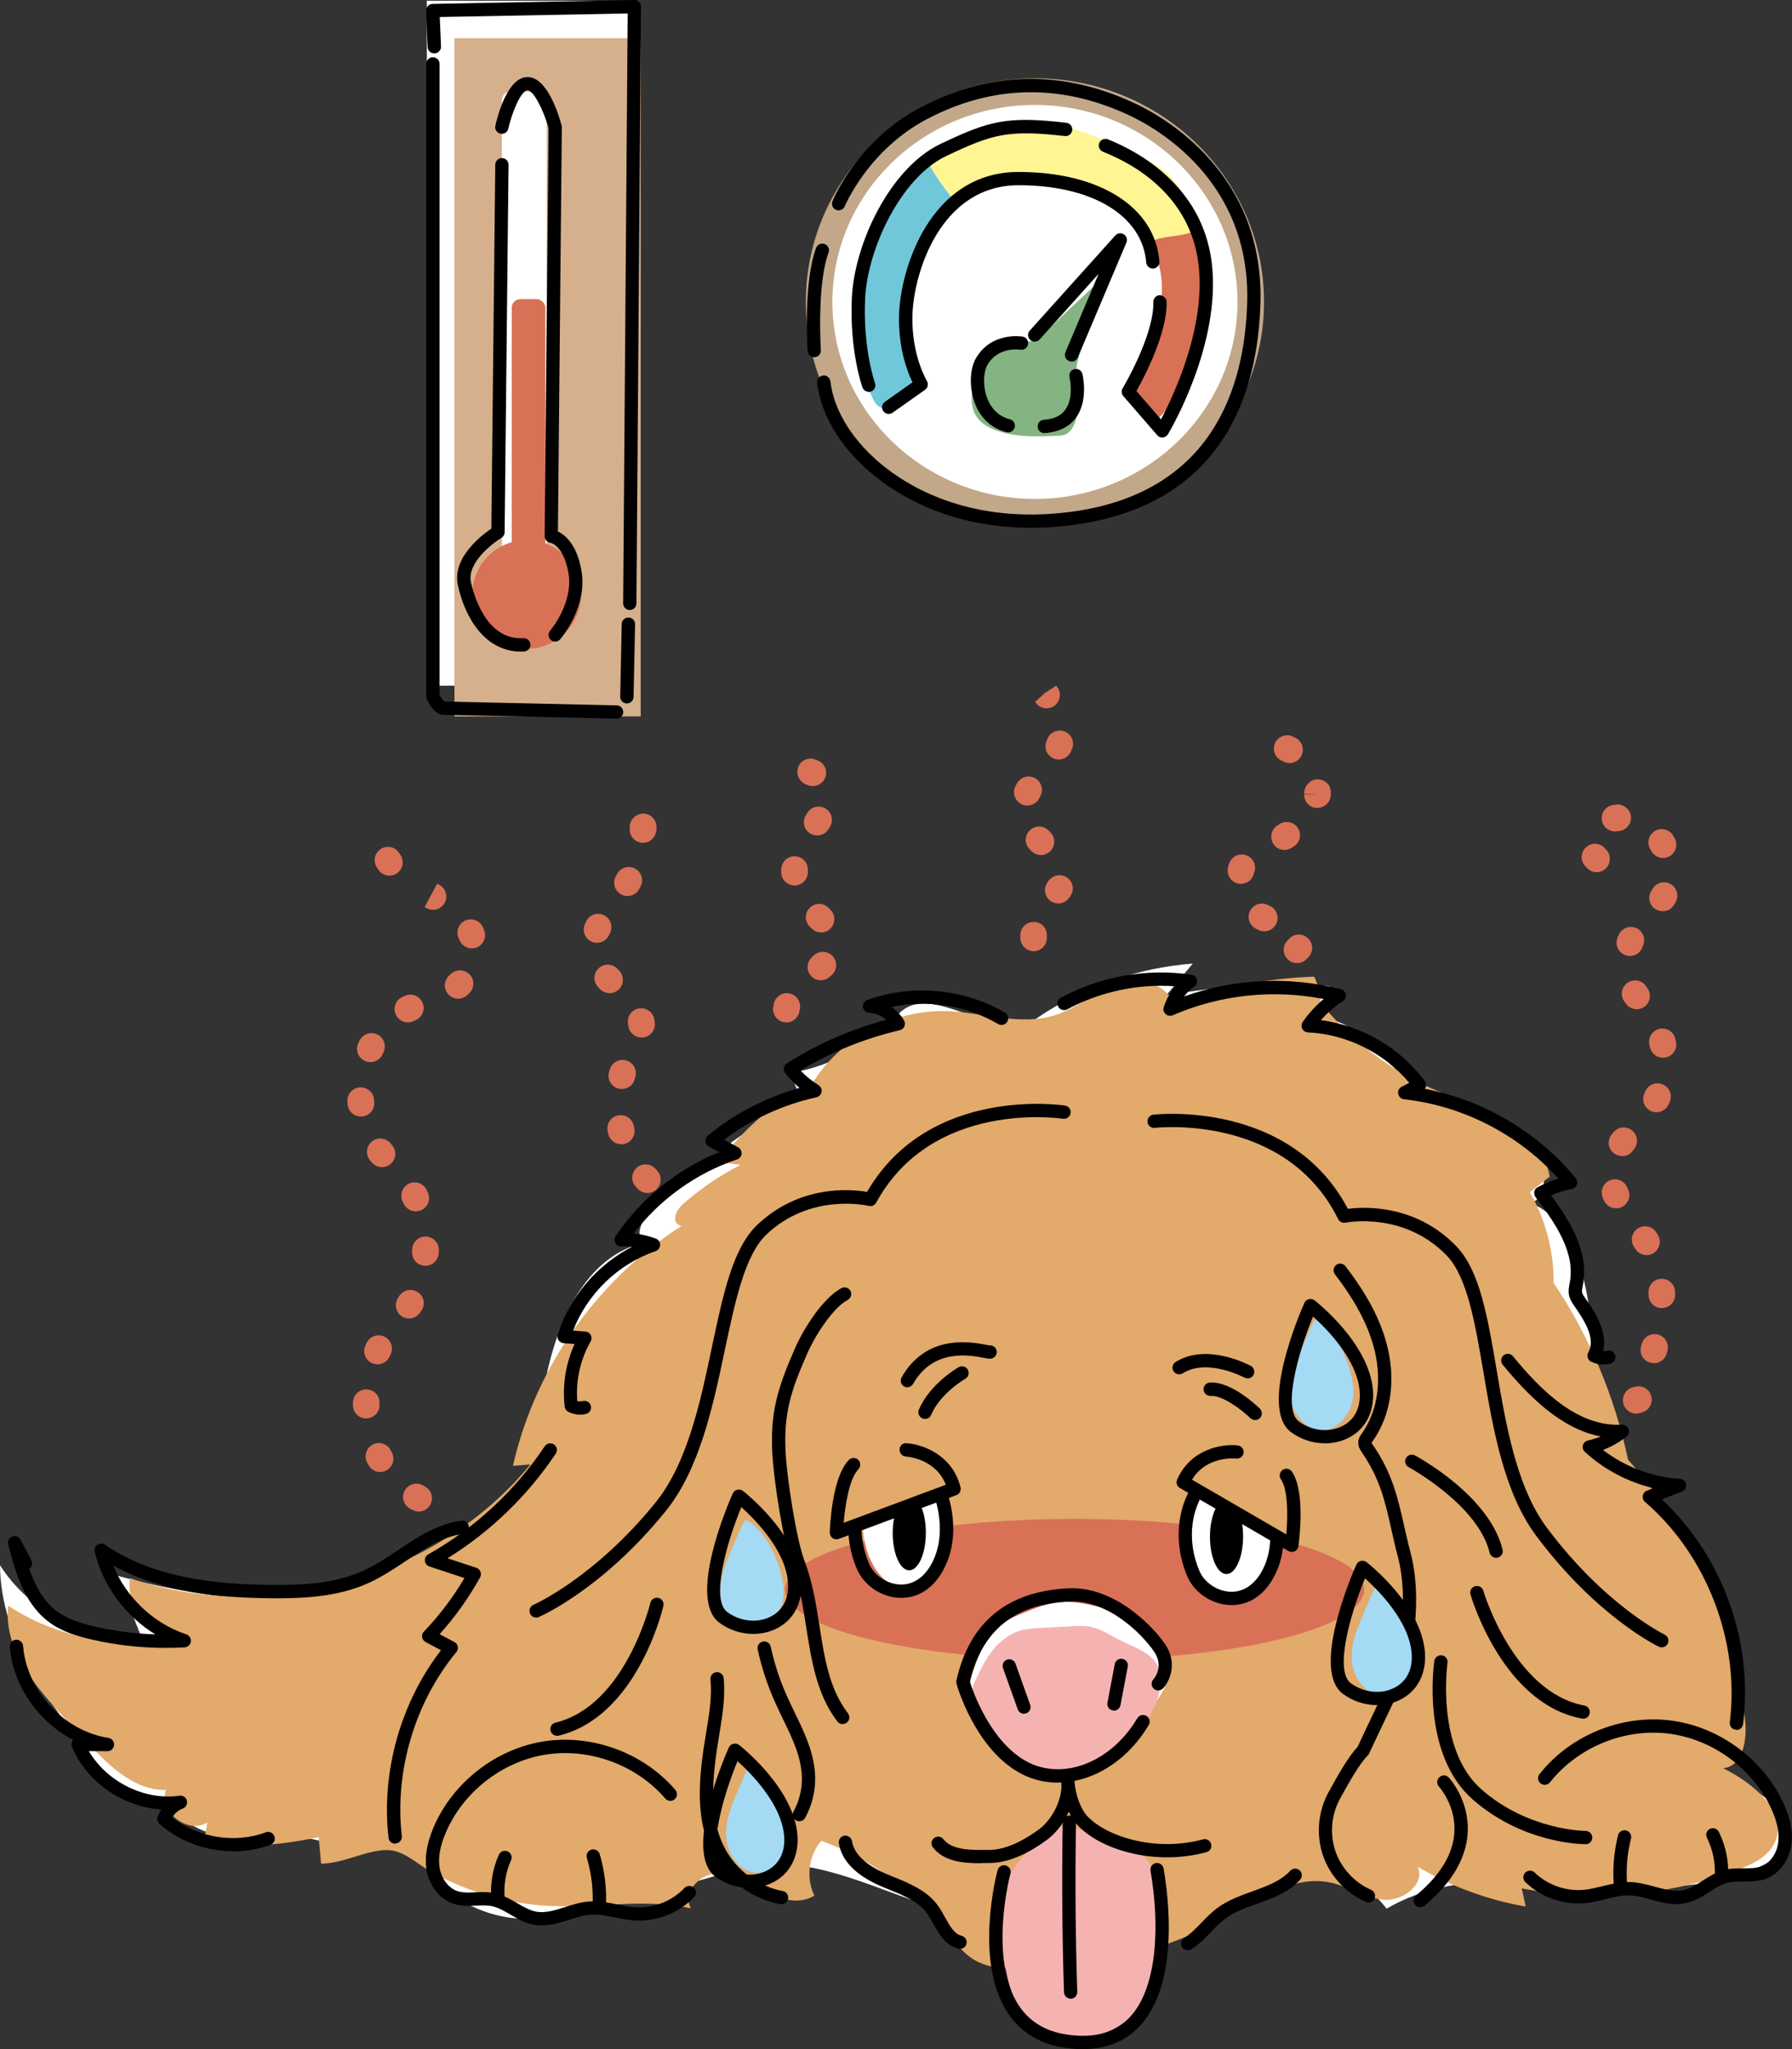 <?xml version="1.0" encoding="UTF-8"?><svg id="_イヤー_2" xmlns="http://www.w3.org/2000/svg" width="201.1" height="230" viewBox="0 0 201.1 230"><rect x="0" y="0" width="201.1" height="230" fill="#333333" stroke="none"/><defs><style>.cls-1{fill:#fff;}.cls-2{fill:#d6b08d;}.cls-3{fill:#83b481;}.cls-4{fill:#c2a889;}.cls-5{fill:#a4daf4;}.cls-6{fill:#d97157;}.cls-7{fill:#f4b3b1;}.cls-8{fill:#fff592;}.cls-9{fill:#e2aa6b;}.cls-10{fill:#70c7d9;}</style></defs><g id="_字"><g><path class="cls-6" d="M145.55,108.1c-.44,0-.87-.19-1.16-.56-.51-.63-.42-1.55,.19-2.07,.49-.63,1.39-.76,2.05-.29,.67,.48,.82,1.41,.34,2.08-.13,.19-.3,.36-.48,.51-.28,.22-.6,.33-.93,.33Zm-.94-2.66h0Zm-2.73-.91c-.2,0-.4-.04-.59-.12-.13-.06-.26-.12-.38-.19-.73-.39-1-1.3-.6-2.02,.39-.73,1.3-1,2.02-.6l.15,.07c.75,.33,1.1,1.21,.77,1.96-.24,.56-.79,.9-1.37,.9Zm-2.61-5.32c-.1,0-.2,0-.3-.03-.81-.16-1.33-.97-1.17-1.78,.04-.23,.11-.43,.2-.63,.35-.75,1.24-1.07,1.98-.73,.75,.35,1.07,1.23,.73,1.98-.14,.71-.75,1.18-1.44,1.18Zm4.88-3.81c-.48,0-.96-.23-1.24-.66-.46-.69-.27-1.61,.41-2.07l.24-.16c.68-.46,1.61-.28,2.07,.4s.29,1.61-.4,2.07l-.26,.17c-.26,.17-.54,.25-.83,.25Zm3.7-4.71s-.03,0-.05,0c-.82-.02-1.47-.71-1.45-1.54l1.49,.04-1.49-.11c-.01-.82,.64-1.58,1.46-1.6h.04c.8,0,1.46,.56,1.49,1.36,0,.01,0,.18,0,.19s0,.18,0,.19c-.02,.81-.69,1.45-1.49,1.45Zm-3.14-5.05c-.23,0-.46-.05-.67-.16l-.25-.12c-.74-.36-1.04-1.26-.68-2,.36-.74,1.26-1.04,2-.68l.28,.14c.73,.37,1.03,1.27,.65,2.01-.26,.52-.79,.82-1.33,.82Z"/><g><g><path class="cls-1" d="M18.98,202.58c-3.27,.67-6.08-2.21-8.18-4.81C5.56,191.26,.05,184.04,0,175.68c3.36,5.27,9.66,8.5,15.9,8.16l-2.76-6.99c8.65,2.42,17.72,3.33,26.69,2.7,5.14-.36,10.57-1.39,14.35-4.89,5.1-4.73,5.71-12.41,6.95-19.26,1.24-6.85,4.57-14.61,11.4-15.96-1.36-.28-.67-2.38,.32-3.36,5.05-4.99,10.75-9.32,16.92-12.84l-1.03-2.81c4.59-.78,8.9-3.13,12.05-6.57,3.7-4.05,11,3.53,15.54,.44,5.17-3.53,11.28-5.67,17.53-6.15l-3,3.58c6.04-1.1,12.21-1.46,18.33-1.05l-1.47,3.66c4.89-.36,7.63,5.5,11.84,8.03l10.21,6.14c1.25,.75,2.56,1.57,3.19,2.88,.63,1.31,.2,3.23-1.19,3.64,4.97,2.01,6.15,8.36,6.85,13.68,2,15.32,5.86,30.39,11.48,44.78,.61,1.57,1.27,3.18,2.42,4.42,1.7,1.84,4.26,2.64,6.12,4.32,1.86,1.68,2.64,5.15,.48,6.43-12.8,7.55-30.7-1.98-43.51,5.57-4.68-5.98-13.22-8.62-20.46-6.32-4,1.27-7.45,3.83-11.31,5.48-4.73,2.02-10.06,2.61-15.12,1.67-8.25-1.53-16-6.98-24.28-5.62-1.85,.3-2.78-2.97-1.05-3.69,1.73-.72,3.39,2.25,1.87,3.35l-14.29,4.15c-4.29,1.25-8.72,2.51-13.16,2.06-4.45-.44-8.99-3.01-10.41-7.24-.58-1.72-2.96-1.89-4.71-1.4-1.74,.5-3.65,1.33-5.27,.52-2.92-1.44-6.37-.92-9.63-.9-3.26,.02-7.03-.87-8.43-3.81l3.26,.81"/><path class="cls-9" d="M36.03,209.15l-.27-2.96c-4.23,.94-8.61,1.22-12.92,.84l.43-2.49c-2.16,1.42-5.51-1.2-4.65-3.64-3.49,.09-6.33-2.66-8.71-5.21l-2.66-2.85c-3.32-3.56-6.88-7.78-6.33-12.62,5.19,3.42,11.71,4.79,17.84,3.74-2.72-.97-4.56-3.97-4.18-6.83,15.68,5.36,34.43,.03,44.95-12.77l-1.97,.17c2.56-11.34,9.91-21.52,19.87-27.52,.16,.83-1.44,.83-1.63,0s.49-1.57,1.13-2.12c1.89-1.62,3.97-3.02,6.19-4.15l-2.46-.3c2.82-3.81,6.51-6.97,10.71-9.18,3.2-4.9,9.04-7.96,14.89-7.77,4.07,.13,8.23,1.69,12.11,.46,2.43-.76,4.42-2.54,6.82-3.4s5.72-.3,6.48,2.14c5.06-1.85,10.42-2.89,15.81-3.07,.44,.91,.68,1.91,.72,2.91,3.42,4.27,7.91,7.69,12.94,9.84,5.16,2.2,11.84,4.16,12.77,9.69l-2.23,1.75c1.77,3.08,2.7,6.63,2.67,10.18,4.02,6,6.87,12.78,8.35,19.84,7.18,8.11,11.82,18.44,13.13,29.19,.27,2.22-.23,5.25-2.46,5.44,3.38,1.67,7.38,4.93,5.79,8.35-.73,1.57-2.44,2.41-4.06,3.02-7.7,2.94-16.23,3.69-24.33,2.12l.45,2.04c-4.27-.74-8.4-2.26-12.12-4.47,.87,1.96-1.68,3.9-3.82,3.7-2.13-.2-4-1.54-6.11-1.95-3.93-.77-7.65,1.74-11.14,3.7-7.18,4.03-15.43,6.14-23.66,6.04-1.78-.02-3.65-.17-5.16-1.11-1.26-.79-2.14-2.04-3.06-3.21-3.62-4.55-8.52-8.08-13.98-10.08-1.43,1.65-1.75,4.19-.78,6.14-1.63,1.08-3.83,.44-5.56-.46-1.73-.9-3.48-2.08-5.43-2.01-1.95,.07-3.89,2.26-2.85,3.91-5.17-1.15-10.56-.02-15.86-.27-4.68-.23-9.3-1.58-13.38-3.88-1.85-1.04-3.18-2.57-5.32-2.38-2.32,.2-4.49,1.47-6.96,1.52Z"/><ellipse class="cls-6" cx="120.59" cy="178.4" rx="32.5" ry="7.92"/><path class="cls-7" d="M113.03,211.24c.67-1.97,2.28-3.45,3.83-4.84,.63-.56,1.29-1.14,2.12-1.31,.71-.15,1.44,.03,2.14,.23,1.28,.35,2.55,.75,3.8,1.19,1.61,.56,3.3,1.29,4.17,2.76,.72,1.21,.74,2.71,.73,4.12l-.03,6.56c0,.91-.01,1.83-.25,2.7-.28,1-.86,1.9-1.54,2.7-3.25,3.82-10.09,5.41-13.36,.61-2.25-3.3-2.81-11.13-1.6-14.71Z"/><ellipse class="cls-1" cx="138.63" cy="172.63" rx="4.91" ry="7.34" transform="translate(-.42 .34) rotate(-.14)"/><ellipse class="cls-1" cx="101.74" cy="170.95" rx="4.91" ry="7.34" transform="translate(-.41 .25) rotate(-.14)"/><path class="cls-1" d="M128.29,193.55c.59-1.88,2.4-3.25,2.74-5.19,.19-1.11-.13-2.24-.49-3.3-.27-.8-.81-.88-1.35-1.52-1-1.19-2.39-2.35-3.9-2.72-1.15-.28-2.3-.56-3.46-.78-.81-.15-1.63-.27-2.46-.24-1.6,.06-3.12,.67-4.61,1.28-.97,.39-1.95,.8-2.75,1.46-1.47,1.22-2.15,3.12-2.76,4.93-.23,.68-.46,1.38-.37,2.09,.09,.66,.44,1.24,.79,1.81l3.97,6.48c.23,.38,.58,.08,.93,.36,.53,.43,1.13,1.24,1.81,1.35,.95,.15,1.97-.23,2.94-.24,3.38-.02,6.59-1.65,7.95-4.75"/><path class="cls-7" d="M129.97,187.08c-.73-1.62-2.77-2.21-4.41-3.04-.98-.5-1.89-1.14-2.97-1.4-.8-.19-1.64-.15-2.46-.1l-3.4,.18c-.73,.04-1.47,.08-2.18,.28-1.31,.37-2.4,1.26-3.21,2.3s-1.37,2.23-1.93,3.42c-.13,.28-.27,.57-.27,.88,0,.25,.09,.49,.17,.73,.61,1.65,1.22,3.31,2.15,4.81,.93,1.51,2.22,2.86,3.89,3.62,2.37,1.09,5.28,.81,7.61-.36,2.16-1.09,3.78-2.94,5.29-4.72,1.34-1.58,2.6-4.63,1.71-6.59Z"/><ellipse cx="137.64" cy="172.47" rx="4.2" ry="1.86" transform="translate(-35.14 309.72) rotate(-89.87)"/><path d="M138.22,180.15c-.12,0-.24,0-.37-.01-1.99-.14-3.84-1.43-4.61-3.21-1.62-3.76-1.19-8.03,1.08-10.89,1.16-1.45,4.27-3.48,7.79-.76,.33,.25,.39,.72,.13,1.05s-.72,.39-1.05,.13c-3.17-2.44-5.46,.2-5.71,.51-1.93,2.43-2.28,6.11-.87,9.37,.54,1.26,1.92,2.21,3.35,2.31,1.39,.1,2.63-.63,3.49-2.03,2.19-3.6,.44-7.96,.43-8.01-.15-.38,.03-.82,.41-.97,.38-.16,.82,.02,.97,.4,.09,.21,2.06,5.09-.53,9.35-1.09,1.79-2.68,2.76-4.5,2.76Z"/><ellipse cx="102.04" cy="172.05" rx="4.2" ry="1.86" transform="translate(-70.24 273.7) rotate(-89.87)"/><path d="M101.15,179.34c-.12,0-.24,0-.37-.01-1.99-.14-3.84-1.43-4.61-3.21-1.62-3.76-1.2-8.03,1.08-10.89,1.16-1.45,4.28-3.47,7.79-.76,.33,.25,.39,.72,.13,1.05-.25,.33-.72,.39-1.05,.13-3.16-2.44-5.46,.2-5.71,.51-1.93,2.43-2.28,6.11-.87,9.37,.55,1.26,1.92,2.21,3.35,2.31,1.38,.1,2.63-.63,3.48-2.03,2.19-3.6,.44-7.96,.43-8.01-.15-.38,.03-.82,.41-.97,.38-.16,.82,.02,.97,.4,.09,.21,2.05,5.1-.53,9.35-1.09,1.79-2.68,2.76-4.5,2.76Z"/><path d="M118.69,200.08c-1.56,0-3.1-.39-4.49-1.22-4.85-2.86-6.78-9.59-6.86-9.88-.03-.12-.04-.24-.01-.36,1.47-6.55,5.7-10.03,12.59-10.35,5-.23,9.28,4.01,10.84,6.29,1.44,2.12,.48,4.15-.23,4.93-.28,.3-.75,.33-1.05,.05-.3-.28-.33-.75-.05-1.05h0c.13-.14,1.21-1.46,.1-3.09-1.39-2.04-5.18-5.84-9.53-5.64-6.15,.28-9.8,3.23-11.16,8.99,.33,1.05,2.21,6.5,6.13,8.82,4.1,2.42,9.66,.35,12.66-4.72,.21-.35,.67-.47,1.02-.26,.36,.21,.47,.67,.26,1.02-2.43,4.11-6.39,6.46-10.21,6.46Z"/><path d="M125.01,191.99s-.09,0-.14-.01c-.41-.08-.67-.47-.59-.87l.82-4.33c.08-.41,.47-.67,.87-.59,.41,.08,.67,.47,.59,.87l-.82,4.33c-.07,.36-.38,.61-.73,.61Z"/><path d="M114.91,192.35c-.31,0-.59-.19-.7-.5l-1.65-4.62c-.14-.39,.06-.81,.45-.95,.39-.14,.82,.06,.95,.45l1.65,4.62c.14,.39-.06,.81-.45,.95-.08,.03-.17,.04-.25,.04Z"/><path d="M101.83,155.71c-.13,0-.25-.03-.37-.1-.36-.2-.48-.66-.28-1.02,2.82-4.95,7.88-3.96,9.54-3.64,.13,.03,.24,.05,.32,.06,.28-.04,.57,.11,.72,.37,.2,.36,.08,.81-.28,1.02-.29,.16-.54,.11-1.05,.01-1.55-.3-5.67-1.11-7.96,2.91-.14,.24-.39,.38-.65,.38Z"/><path d="M103.81,159.26c-.1,0-.2-.02-.29-.06-.38-.16-.56-.6-.4-.98,1.22-2.9,4.34-4.7,4.47-4.77,.36-.2,.81-.08,1.02,.28,.2,.36,.08,.81-.28,1.02-.03,.02-2.8,1.61-3.83,4.05-.12,.29-.4,.46-.69,.46Z"/><path d="M140.01,154.71c-.12,0-.24-.03-.36-.09-.04-.02-4.15-2.22-6.93-.48-.34,.22-.81,.11-1.03-.24-.22-.35-.11-.81,.24-1.03,3.52-2.2,8.23,.33,8.44,.44,.36,.2,.49,.65,.3,1.01-.14,.25-.39,.39-.66,.39Z"/><path d="M140.85,159.39c-.19,0-.37-.07-.52-.21-1.05-1.01-3.15-2.58-4.47-2.51-.4,.02-.77-.28-.79-.7-.03-.41,.28-.77,.7-.79,2.38-.17,5.28,2.61,5.61,2.92,.29,.29,.3,.76,.02,1.05-.15,.15-.34,.23-.54,.23Z"/><path d="M153.58,213.53c-.1,0-.2-.02-.3-.06-2.23-.97-4.04-2.92-4.82-5.23-.78-2.3-.55-4.95,.63-7.08l.16-.29c.81-1.47,2.02-3.66,3.1-4.8,.28-.6,1.62-3.46,2.92-6.17,2.1-4.36,2.77-10.75,1.6-15.18-.3-1.12-.53-2.16-.75-3.14-.7-3.13-1.26-5.59-3.28-8.56-.17-.25-.42-.61-.41-1.1,0-.48,.25-.83,.44-1.09,1.7-2.43,2.21-5.75,1.42-9.14-.65-2.76-2.07-5.51-4.48-8.66-.25-.33-.19-.8,.14-1.05,.32-.25,.79-.19,1.04,.14,2.55,3.32,4.06,6.25,4.75,9.23,.89,3.8,.29,7.56-1.64,10.32-.07,.1-.16,.23-.18,.29,.01,.01,.1,.15,.15,.22,2.18,3.19,2.79,5.92,3.5,9.07,.22,.97,.45,1.99,.74,3.09,1.25,4.75,.53,11.56-1.7,16.21-1.46,3.04-2.97,6.27-2.97,6.27-.04,.08-.09,.15-.15,.21-.96,.96-2.2,3.22-2.95,4.56l-.16,.3c-.98,1.77-1.17,3.97-.52,5.88,.65,1.91,2.15,3.54,4,4.34,.38,.16,.55,.6,.39,.98-.12,.28-.4,.45-.68,.45Zm-.6-17.04h0Z"/><path d="M60.16,181.55c-.29,0-.56-.17-.68-.45-.16-.38,.01-.82,.39-.98,.07-.03,6.85-3.03,13.69-11.47,3.59-4.43,5.05-11.34,6.33-17.44,1.26-5.96,2.34-11.1,5.07-13.71,4.77-4.56,10.53-4.04,12.34-3.72,6.99-12.04,22.08-9.71,22.23-9.69,.41,.07,.68,.45,.61,.86-.07,.41-.45,.68-.86,.62-.14-.02-14.6-2.23-20.95,9.41-.16,.3-.5,.45-.84,.37-.06-.02-6.5-1.55-11.51,3.24-2.39,2.29-3.48,7.47-4.64,12.94-1.32,6.26-2.82,13.36-6.63,18.07-7.09,8.75-13.97,11.77-14.26,11.9-.09,.04-.2,.06-.29,.06Z"/><path d="M167.9,174.85c-.34,0-.64-.23-.73-.57-1.29-5.36-9.01-9.56-9.09-9.61-.36-.19-.5-.65-.3-1.01,.19-.36,.64-.5,1.01-.3,.34,.18,8.38,4.55,9.83,10.57,.1,.4-.15,.8-.55,.9-.06,.01-.12,.02-.17,.02Z"/><path d="M159.37,214.07c-.21,0-.43-.09-.57-.27-.26-.32-.22-.79,.1-1.05,2.7-2.24,4.15-4.61,4.31-7.04,.21-3.03-1.71-5.17-1.73-5.19-.28-.3-.26-.78,.05-1.05,.3-.28,.77-.26,1.05,.04,.1,.1,2.37,2.6,2.12,6.28-.19,2.86-1.82,5.59-4.85,8.11-.14,.12-.31,.17-.48,.17Z"/><path d="M62.51,194.82c-.34,0-.64-.23-.73-.57-.1-.4,.15-.8,.55-.9,7.84-1.89,10.63-13.34,10.66-13.45,.09-.4,.5-.65,.9-.55,.4,.09,.65,.5,.56,.9-.12,.51-3.02,12.46-11.76,14.56-.06,.01-.12,.02-.17,.02Z"/><path d="M177.66,192.9s-.09,0-.14-.01c-8.83-1.65-12.35-13.43-12.5-13.93-.12-.4,.11-.81,.51-.92,.4-.12,.81,.11,.93,.51,.03,.11,3.41,11.4,11.34,12.88,.41,.08,.67,.47,.6,.87-.07,.36-.38,.61-.73,.61Z"/><path d="M177.93,206.99c-.45,0-7.05-.09-12.66-5.02-5.78-5.08-4.37-15.13-4.31-15.55,.06-.41,.46-.68,.85-.63,.41,.06,.69,.44,.63,.85-.01,.1-1.35,9.67,3.82,14.21,5.23,4.6,11.59,4.65,11.68,4.65h0c.41,0,.74,.33,.75,.74,0,.41-.33,.75-.74,.75h-.02Z"/><path d="M186.48,184.9c-.11,0-.22-.02-.32-.07-.28-.14-7.03-3.43-13.77-12.46-3.62-4.85-4.84-12.01-5.91-18.32-.94-5.52-1.82-10.73-4.12-13.12-4.83-5.01-11.31-3.71-11.37-3.7-.34,.07-.67-.09-.82-.4-5.88-11.89-20.42-10.26-20.56-10.24-.43,.05-.78-.24-.83-.65-.05-.41,.24-.78,.65-.83,.16-.02,15.32-1.75,21.83,10.57,1.83-.24,7.6-.54,12.18,4.21,2.62,2.72,3.5,7.9,4.52,13.91,1.04,6.14,2.23,13.11,5.63,17.67,6.5,8.71,13.15,11.97,13.22,12,.37,.18,.53,.62,.35,1-.13,.27-.39,.42-.67,.42Z"/><path class="cls-9" d="M144.39,166.22c.62,2.14,.83,4.4,.62,6.62-4.44-1.01-7.73-4.71-11.81-6.73-.18-.09-.38-.19-.45-.38-.11-.29,.15-.58,.4-.77,2.94-2.31,7.34-2.57,10.53-.62"/><path d="M144.95,174.18c-.13,0-.26-.03-.37-.1l-12.17-7.07c-.33-.19-.46-.6-.31-.94,1.52-3.48,5.12-4.03,6.8-3.84,.41,.05,.7,.41,.66,.82s-.43,.7-.82,.66c-.15-.02-3.36-.32-4.97,2.37l10.58,6.14c.17-1.92,.23-4.97-.61-6.2-.23-.34-.14-.8,.2-1.04,.34-.23,.8-.15,1.04,.19,1.54,2.26,.81,7.75,.73,8.37-.03,.25-.19,.46-.41,.57-.1,.05-.21,.08-.32,.08Z"/><path class="cls-9" d="M95.64,165c-.97,2.01-1.57,4.2-1.73,6.42,4.55-.25,8.41-3.34,12.78-4.64,.19-.06,.41-.13,.5-.3,.15-.27-.05-.6-.26-.83-2.51-2.78-6.8-3.78-10.28-2.39"/><path d="M93.86,172.77c-.15,0-.31-.05-.43-.14-.2-.14-.32-.38-.31-.63,.02-.62,.23-6.16,2.13-8.13,.29-.29,.76-.3,1.06-.02,.3,.29,.3,.76,.02,1.06-1.04,1.07-1.49,4.09-1.65,6.01l11.46-4.27c-1.12-2.93-4.35-3.16-4.49-3.17-.41-.03-.72-.38-.7-.79,.02-.41,.31-.74,.79-.7,1.7,.1,5.14,1.25,6.05,4.94,.09,.37-.11,.75-.46,.88l-13.19,4.91c-.08,.03-.17,.05-.26,.05Z"/><path d="M110.05,209.13c-1.94,0-4.11-.18-5.36-1.78-.25-.32-.2-.79,.13-1.05s.79-.2,1.05,.13c.98,1.25,3.12,1.23,5.02,1.2h.22c2-.03,4.1-1.28,5.52-2.33,1.47-1.09,2.57-3.34,2.48-5.03,0-.08-.01-.15-.02-.23-.03-.41,.27-.76,.68-.8,.39-.03,.76,.25,.81,.66,0,.08,.02,.17,.02,.25,.13,1.33,.66,2.99,1.59,3.87,.92,.88,2.16,1.59,3.7,2.12,2.91,1,6.14,1.11,9.11,.31,.4-.11,.81,.13,.91,.53,.11,.4-.13,.81-.53,.91-3.25,.87-6.8,.75-9.98-.34-1.75-.6-3.18-1.43-4.25-2.46-.5-.48-.9-1.09-1.21-1.75-.55,1.24-1.4,2.38-2.42,3.14-1.59,1.18-3.99,2.59-6.39,2.62h-.22c-.28,0-.56,.01-.85,.01Z"/><path d="M120.15,224.33c-.4,0-.73-.32-.75-.72-.2-6.34-.25-12.76-.14-19.1,0-.41,.38-.74,.76-.73,.41,0,.74,.35,.73,.76-.11,6.31-.06,12.72,.14,19.03,.01,.41-.31,.76-.72,.77h-.02Z"/><path d="M121.54,230c-.69,0-1.41-.06-2.16-.18-2.78-.44-4.91-1.77-6.33-3.96-3.76-5.79-1.21-15.54-1.1-15.95,.11-.4,.51-.64,.91-.53,.4,.11,.64,.52,.53,.91-.03,.09-2.49,9.53,.91,14.76,1.18,1.81,2.97,2.92,5.31,3.29,3.03,.48,5.41-.13,7.07-1.82,3.33-3.39,3.44-10.77,2.43-16.55-.07-.41,.2-.79,.61-.86,.38-.07,.79,.2,.86,.61,.52,2.98,1.86,13.08-2.83,17.85-1.59,1.61-3.67,2.42-6.21,2.42Z"/><path d="M89.7,204.42c-.12,0-.24-.03-.36-.09-.36-.2-.49-.65-.29-1.01,.62-1.12,.94-2.39,.94-3.68-.01-2.34-1.05-4.49-2.16-6.77-.31-.64-.62-1.29-.91-1.94-.82-1.86-1.46-3.8-1.89-5.79-.09-.4,.17-.8,.57-.89,.41-.09,.8,.17,.89,.57,.41,1.89,1.01,3.74,1.8,5.5,.28,.63,.58,1.26,.89,1.89,1.13,2.33,2.29,4.74,2.3,7.41,0,1.54-.38,3.06-1.12,4.4-.14,.25-.39,.39-.65,.39Z"/><path d="M94.57,193.52c-.22,0-.44-.1-.59-.29-2.32-3.02-2.91-6.82-3.49-10.5-.37-2.36-.75-4.8-1.59-6.97-1.01-2.62-2.04-9.56-2.21-12.32-.3-4.79,.51-7.51,2.56-12.19,.87-1.98,3.04-5.54,5.18-6.67,.36-.19,.82-.05,1.01,.31,.19,.37,.05,.82-.31,1.01-1.68,.89-3.69,4.07-4.51,5.95-1.88,4.28-2.73,6.81-2.44,11.49,.16,2.61,1.17,9.42,2.11,11.87,.89,2.32,1.29,4.84,1.67,7.27,.57,3.65,1.11,7.1,3.2,9.82,.25,.33,.19,.79-.14,1.05-.14,.1-.3,.15-.45,.15Z"/><path d="M107.73,218.74c-.06,0-.12,0-.18-.02-1.46-.36-2.17-1.65-2.8-2.78-.25-.45-.49-.87-.75-1.23-.96-1.29-2.54-1.94-4.21-2.62l-.87-.36c-2.84-1.22-4.45-2.84-4.78-4.83-.07-.41,.21-.79,.61-.86,.41-.07,.79,.21,.86,.61,.24,1.45,1.55,2.69,3.9,3.7l.85,.35c1.78,.73,3.63,1.49,4.84,3.11,.33,.44,.6,.93,.86,1.4,.55,1,1.03,1.86,1.85,2.06,.4,.1,.65,.5,.55,.9-.08,.34-.39,.57-.72,.57Z"/><path d="M133.29,218.89c-.25,0-.49-.12-.63-.35-.22-.35-.11-.81,.24-1.03,.7-.44,1.29-1.05,1.92-1.7,.53-.55,1.08-1.12,1.72-1.61,1.21-.91,2.63-1.42,4.01-1.92,1.64-.59,3.18-1.15,4.25-2.31,.28-.3,.75-.32,1.05-.04,.3,.28,.32,.75,.05,1.05-1.31,1.43-3.1,2.08-4.84,2.7-1.33,.48-2.59,.93-3.62,1.71-.55,.41-1.03,.91-1.54,1.45-.66,.69-1.34,1.4-2.2,1.94-.12,.08-.26,.11-.39,.11Z"/><path d="M194.86,194.14s-.06,0-.09,0c-.41-.05-.7-.42-.65-.83,1.14-9.07-2.59-18.78-9.52-24.74-.2-.17-.29-.43-.25-.69,.04-.26,.22-.48,.47-.57l.73-.28c-2.86-.68-5.56-2.1-7.7-4.08-.2-.19-.29-.48-.21-.74,.07-.27,.29-.47,.56-.53,.49-.11,.97-.26,1.44-.45-4.55-.87-8.21-4.67-11.01-8.06-.26-.32-.21-.79,.1-1.05,.32-.26,.79-.22,1.05,.1,3.06,3.72,7.2,7.97,12.24,7.69,.3-.03,.62,.18,.74,.48s.02,.65-.23,.85c-.79,.63-1.69,1.14-2.64,1.5,2.46,1.9,5.53,3.06,8.62,3.24,.35,.02,.64,.28,.7,.63,.05,.35-.14,.69-.47,.81l-2.24,.86c6.8,6.39,10.28,15.95,9.11,25.24-.05,.38-.37,.65-.74,.65Z"/><path d="M188.17,213.73c-.99,0-1.95-.26-2.88-.52-.84-.23-1.64-.45-2.42-.47-.89-.04-1.77,.19-2.71,.42-.69,.17-1.4,.35-2.14,.43-2.49,.27-5.04-.6-6.84-2.34-.3-.29-.3-.76-.02-1.06,.29-.3,.76-.3,1.06-.02,1.48,1.43,3.59,2.16,5.64,1.93,.64-.07,1.27-.23,1.95-.39,1-.25,2.04-.48,3.11-.47,.96,.03,1.88,.28,2.77,.52,1.15,.31,2.24,.61,3.27,.38,.72-.17,1.39-.59,2.09-1.04,.76-.49,1.55-.99,2.49-1.23,.72-.18,1.43-.17,2.11-.17,.73,0,1.44,0,2.04-.23,.97-.38,1.73-1.47,1.87-2.72,.13-1.09-.13-2.32-.79-3.75-2.09-4.53-6.64-7.84-11.59-8.43-4.96-.59-10.15,1.56-13.24,5.48-.26,.32-.72,.38-1.05,.12s-.38-.73-.12-1.05c3.4-4.31,9.12-6.68,14.59-6.03,5.46,.65,10.47,4.29,12.77,9.28,.78,1.69,1.08,3.17,.92,4.54-.21,1.82-1.32,3.36-2.82,3.94-.86,.33-1.73,.33-2.59,.33-.62,0-1.21,0-1.75,.13-.7,.17-1.36,.59-2.05,1.03-.78,.5-1.59,1.02-2.57,1.24-.38,.09-.75,.12-1.12,.12Z"/><path d="M181.86,212.52c-.38,0-.71-.29-.74-.68-.17-1.97-.02-3.94,.46-5.85,.1-.4,.51-.65,.91-.54,.4,.1,.64,.5,.54,.91-.44,1.76-.58,3.56-.42,5.36,.04,.41-.27,.77-.68,.81-.02,0-.05,0-.07,0Z"/><path d="M193.18,211.45s-.03,0-.05,0c-.41-.03-.72-.38-.7-.79,.1-1.51-.2-3.03-.88-4.39-.18-.37-.03-.82,.34-1,.37-.18,.82-.03,1,.34,.79,1.59,1.15,3.37,1.03,5.15-.03,.39-.35,.7-.74,.7Z"/><path d="M60.8,216.11c-.3,0-.6-.02-.91-.08-.98-.18-1.81-.67-2.61-1.14-.71-.41-1.38-.8-2.09-.95-.54-.11-1.13-.08-1.75-.06-.85,.04-1.72,.08-2.6-.22-1.52-.52-2.69-2.02-2.98-3.83-.21-1.36,.03-2.86,.73-4.58,2.1-5.08,6.96-8.92,12.38-9.79,5.43-.87,11.24,1.26,14.82,5.44,.27,.31,.23,.78-.08,1.05-.31,.27-.78,.23-1.05-.08-3.25-3.79-8.54-5.72-13.45-4.93-4.93,.79-9.34,4.28-11.24,8.89-.6,1.45-.81,2.69-.64,3.77,.2,1.25,.99,2.31,1.98,2.65,.61,.21,1.31,.18,2.05,.14,.68-.03,1.39-.06,2.12,.09,.95,.2,1.76,.67,2.54,1.12,.72,.42,1.41,.82,2.13,.96,1.03,.2,2.11-.15,3.26-.51,.88-.28,1.79-.57,2.75-.63,1.08-.08,2.12,.13,3.13,.34,.68,.14,1.32,.27,1.96,.31,2.04,.14,4.13-.66,5.56-2.16,.29-.3,.76-.31,1.06-.03,.3,.28,.31,.76,.03,1.05-1.73,1.81-4.24,2.78-6.74,2.62-.74-.05-1.46-.2-2.16-.34-.95-.19-1.85-.37-2.72-.31-.78,.06-1.57,.31-2.4,.57-.99,.31-2.01,.64-3.08,.64Z"/><path d="M67.25,214.65h-.04c-.41-.02-.73-.37-.71-.78,.09-1.8-.13-3.6-.64-5.34-.12-.39,.11-.81,.51-.93,.39-.11,.81,.11,.93,.51,.56,1.9,.79,3.86,.7,5.83-.02,.4-.35,.71-.74,.71Z"/><path d="M55.9,214.04c-.38,0-.7-.28-.74-.67-.19-1.77,.09-3.56,.82-5.19,.17-.38,.61-.55,.99-.38,.38,.17,.55,.61,.38,.99-.62,1.38-.86,2.91-.7,4.42,.04,.41-.25,.78-.66,.82-.03,0-.05,0-.08,0Z"/><path d="M87.71,213.73s-.09,0-.14-.01c-2.93-.54-5.61-2.38-7.17-4.91-2.58-4.17-1.99-9.36-1.16-14.32,.34-2.02,.68-4.05,.49-6-.04-.41,.26-.77,.67-.81,.38-.03,.78,.26,.81,.67,.21,2.14-.15,4.27-.49,6.32-.79,4.74-1.36,9.62,.95,13.35,1.35,2.18,3.65,3.76,6.17,4.23,.41,.08,.67,.46,.6,.87-.07,.36-.38,.61-.73,.61Z"/><path d="M179.99,153.16c-.49,0-.97-.11-1.42-.32-.19-.09-.33-.25-.39-.45-.06-.2-.04-.41,.06-.59,.85-1.52-.36-3.49-1.57-5.22-.21-.3-.5-.72-.6-1.23-.09-.47,0-.9,.07-1.28l.03-.17c.6-3.34-1.57-6.54-3.85-9.54-.13-.17-.18-.4-.14-.61s.18-.4,.38-.5c.74-.4,1.52-.72,2.33-.96-4.46-4.95-10.71-8.18-17.33-8.91-.33-.04-.59-.28-.65-.61-.06-.32,.1-.65,.39-.8l.85-.43c-2.81-3.36-7-5.46-11.38-5.67-.27-.01-.51-.17-.63-.41-.12-.24-.1-.53,.05-.75,.66-.96,1.46-1.83,2.35-2.58-5.66-1.12-11.62-.48-16.93,1.82-.27,.12-.58,.07-.8-.13-.22-.19-.3-.5-.21-.78,.27-.86,.71-1.66,1.28-2.34-4.17-.3-8.42,.6-12.11,2.59-.36,.19-.82,.06-1.01-.3-.2-.36-.06-.82,.3-1.01,4.44-2.41,9.65-3.32,14.64-2.58,.3,.05,.55,.27,.62,.57s-.05,.61-.3,.78c-.44,.3-.82,.67-1.14,1.09,5.63-2.01,11.8-2.3,17.6-.81,.29,.07,.5,.31,.55,.6,.05,.29-.08,.59-.34,.75-.91,.58-1.75,1.3-2.46,2.12,4.6,.61,8.89,3.1,11.66,6.84,.13,.18,.18,.4,.13,.61-.02,.09-.06,.18-.12,.26,6.58,1.26,12.66,4.84,16.93,10.03,.17,.2,.21,.48,.12,.73-.09,.25-.3,.43-.56,.48-.8,.15-1.59,.39-2.33,.72,2.19,2.95,4.25,6.35,3.59,9.98l-.04,.19c-.05,.27-.1,.53-.07,.71,.04,.21,.21,.45,.36,.66,.93,1.34,2.58,3.7,2,5.93,.16,0,.32,0,.48-.04,.4-.09,.8,.17,.89,.57,.09,.4-.17,.8-.57,.89-.23,.05-.47,.08-.71,.08Z"/><path d="M65.1,158.78c-.45,0-.91-.11-1.32-.31-.22-.11-.38-.33-.41-.58-.28-2.39,.11-4.85,1.11-7.04l-1.23-.09c-.23-.02-.43-.14-.56-.32s-.16-.42-.1-.64c1.32-4.23,4.42-7.85,8.36-9.87-.4-.04-.81-.05-1.21-.03-.27,.03-.55-.13-.69-.38s-.13-.55,.03-.78c2.84-4.2,6.92-7.5,11.6-9.43l-1.13-.61c-.22-.12-.37-.34-.39-.59-.02-.25,.08-.49,.27-.65,3.01-2.47,6.54-4.3,10.29-5.36-.59-.49-1.13-1.04-1.61-1.65-.13-.17-.19-.38-.15-.59,.03-.21,.16-.39,.34-.51,3.47-2.2,7.22-3.84,11.18-4.89-.54-.46-1.23-.75-1.93-.78-.36-.02-.65-.28-.71-.63-.05-.35,.15-.69,.48-.81,5.05-1.82,10.82-1.29,15.45,1.41,.36,.21,.48,.67,.27,1.02-.21,.36-.67,.47-1.02,.27-3.59-2.1-7.93-2.77-11.99-1.92,.58,.39,1.07,.91,1.42,1.51,.12,.2,.13,.45,.04,.67-.09,.22-.29,.38-.52,.43-3.94,.92-7.68,2.44-11.14,4.52,.6,.63,1.27,1.18,2.02,1.64,.26,.16,.4,.46,.35,.76-.05,.3-.28,.54-.58,.61-3.74,.82-7.3,2.46-10.36,4.76l1.57,.85c.26,.14,.41,.42,.39,.72-.02,.3-.22,.55-.51,.64-4.59,1.55-8.66,4.47-11.59,8.31,.85,.09,1.69,.28,2.48,.58,.29,.11,.49,.39,.48,.71s-.21,.59-.51,.7c-4.19,1.42-7.67,4.8-9.26,8.92l1.38,.1c.26,.02,.48,.17,.6,.39s.12,.5-.01,.72c-1.15,2.02-1.68,4.38-1.5,6.7,.21,.04,.42,.04,.63-.01,.4-.1,.8,.15,.9,.55,.1,.4-.15,.8-.55,.9-.23,.06-.46,.08-.69,.08Z"/><path d="M44.34,206.93c-.37,0-.7-.28-.74-.66-.84-7.37,1.35-15.17,5.89-21.05l-1.73-.92c-.21-.11-.35-.31-.39-.54-.04-.23,.04-.47,.2-.63,1.74-1.82,3.27-3.84,4.55-6.01l-3.93-1.3c-.28-.09-.48-.34-.51-.64-.03-.29,.12-.58,.38-.72,5.22-2.94,9.74-7.14,13.07-12.13,.23-.34,.7-.43,1.03-.21,.34,.23,.44,.69,.21,1.03-3.15,4.72-7.32,8.76-12.15,11.75l3.24,1.07c.21,.07,.38,.23,.46,.44,.08,.21,.07,.44-.04,.63-1.27,2.29-2.8,4.44-4.55,6.38l1.66,.88c.2,.1,.34,.29,.38,.51s-.01,.45-.16,.62c-4.66,5.65-6.95,13.37-6.12,20.65,.05,.41-.25,.78-.66,.83-.03,0-.06,0-.09,0Z"/><path d="M18.56,184.96c-2.82,0-5.64-.33-8.4-.97-1.48-.35-3.19-.84-4.62-1.9-2.69-1.97-3.72-5.26-4.62-8.75-.09-.37,.1-.75,.45-.88,.35-.14,.75,.01,.93,.35l1.22,2.31c.18,.34,.07,.75-.24,.96,.69,1.97,1.62,3.68,3.14,4.8,1.21,.89,2.74,1.33,4.08,1.65,2.27,.53,4.59,.84,6.92,.91-3.34-2.06-5.88-5.45-6.79-9.27-.07-.3,.05-.61,.3-.79,.26-.17,.59-.17,.85,0,5.64,3.87,12.85,4.44,18.51,4.51,3.56,.04,7.28-.12,10.52-1.61,1.33-.61,2.61-1.46,3.85-2.29,2.17-1.45,4.42-2.94,7.11-3.31,.4-.06,.79,.23,.84,.64,.06,.41-.23,.78-.64,.84-2.35,.32-4.36,1.66-6.48,3.08-1.29,.86-2.62,1.74-4.05,2.4-3.51,1.61-7.43,1.79-11.16,1.75-5.31-.06-11.95-.56-17.59-3.69,1.47,3.59,4.54,6.52,8.22,7.74,.34,.11,.55,.45,.51,.81-.05,.35-.34,.63-.7,.65-.72,.04-1.44,.06-2.16,.06Z"/><path d="M26.18,207.78c-3,0-6.02-1.06-8.27-3.05-.23-.2-.31-.53-.21-.81,.1-.29,.24-.56,.41-.82-4.28-.28-8.36-3.03-10.03-7.03-.1-.23-.07-.49,.07-.7,.02-.03,.04-.05,.06-.08-3.88-2.03-6.77-6.08-7.11-10.45-.03-.41,.28-.77,.69-.8,.38-.02,.77,.27,.8,.69,.39,5.03,4.6,9.57,9.58,10.33,.39,.06,.66,.41,.63,.8-.03,.39-.35,.69-.74,.69h-2.09c2,3.42,6.25,5.57,10.17,5,.39-.06,.73,.18,.83,.55,.1,.37-.1,.75-.45,.89-.5,.19-.92,.55-1.2,1,2.9,2.28,7.05,2.96,10.51,1.67,.39-.15,.82,.05,.96,.44,.14,.39-.05,.82-.44,.96-1.33,.5-2.76,.74-4.19,.74Z"/><path class="cls-5" d="M151.89,156.22c.02,2.09-1.54,4.35-3.63,4.29-1.9-.05-3.31-2-3.47-3.9s.62-3.74,1.38-5.48c.44-1.02,.84-2.07,1.39-3.03,2.49,1.11,4.31,5.52,4.33,8.12Z"/><path class="cls-5" d="M158.81,186.04c.02,2.09-1.54,4.35-3.63,4.29-1.9-.05-3.31-2-3.47-3.9-.15-1.9,.62-3.74,1.38-5.48,.44-1.02,.84-2.07,1.39-3.03,2.49,1.11,4.31,5.52,4.33,8.12Z"/><path class="cls-5" d="M87.95,178.69c.02,2.09-1.54,4.35-3.63,4.29-1.9-.05-3.31-2-3.47-3.9s.62-3.74,1.38-5.48c.44-1.02,.84-2.07,1.39-3.03,2.49,1.11,4.31,5.52,4.33,8.12Z"/><path class="cls-5" d="M88.6,205.91c.02,2.09-1.54,4.35-3.63,4.29-1.9-.05-3.31-2-3.47-3.9s.62-3.74,1.38-5.48c.44-1.02,.84-2.07,1.39-3.03,2.49,1.11,4.31,5.52,4.33,8.12Z"/><path d="M84.54,183.39c-1.33,0-2.68-.42-3.8-1.25-3.62-2.65,.95-13.31,1.49-14.51,.09-.21,.28-.37,.5-.42,.22-.06,.46,0,.64,.13,.25,.19,6.1,4.8,6.55,10.03,.2,2.34-.73,4.28-2.55,5.3-.86,.48-1.83,.72-2.83,.72Zm-1.35-14.23c-1.72,4.19-3.44,10.41-1.57,11.78,1.5,1.1,3.52,1.28,5.01,.43,1.31-.74,1.95-2.11,1.79-3.87-.31-3.55-3.7-6.97-5.23-8.34Z"/><path d="M84.11,211.9c-1.33,0-2.68-.42-3.81-1.25-3.62-2.65,.95-13.31,1.49-14.51,.09-.21,.28-.37,.5-.42,.22-.06,.46,0,.64,.13,.25,.19,6.09,4.8,6.55,10.03,.2,2.34-.72,4.28-2.55,5.3-.86,.48-1.83,.72-2.83,.72Zm-1.35-14.23c-1.72,4.19-3.44,10.41-1.58,11.78,1.5,1.1,3.52,1.28,5.02,.43,1.31-.74,1.95-2.11,1.79-3.87-.31-3.55-3.7-6.97-5.23-8.34Z"/><path d="M148.7,162c-1.33,0-2.68-.42-3.81-1.25-3.62-2.65,.95-13.31,1.49-14.51,.09-.21,.28-.37,.5-.42,.22-.06,.46,0,.64,.13,.25,.19,6.09,4.8,6.55,10.03,.2,2.34-.72,4.28-2.55,5.3-.86,.48-1.83,.72-2.83,.72Zm-1.35-14.23c-1.72,4.19-3.44,10.42-1.58,11.78,1.5,1.1,3.52,1.28,5.02,.43,1.31-.74,1.94-2.11,1.79-3.87-.31-3.56-3.7-6.97-5.23-8.34Z"/><path d="M154.53,191.38c-1.33,0-2.68-.42-3.81-1.25-3.62-2.65,.95-13.31,1.49-14.51,.09-.21,.28-.37,.5-.42,.22-.06,.46,0,.64,.13,.25,.19,6.09,4.8,6.55,10.03,.2,2.34-.72,4.28-2.55,5.3-.86,.48-1.83,.72-2.83,.72Zm-1.35-14.23c-1.72,4.19-3.44,10.41-1.58,11.78,1.5,1.1,3.52,1.28,5.02,.43,1.31-.74,1.95-2.11,1.79-3.87-.31-3.55-3.7-6.97-5.23-8.34Z"/></g><path class="cls-6" d="M46.98,169.65c-.24,0-.48-.06-.7-.18l-.31-.17c-.71-.42-.95-1.33-.53-2.04,.42-.71,1.33-.95,2.04-.53l.21,.12c.73,.39,1,1.29,.61,2.02-.27,.5-.79,.79-1.32,.79Zm-4.31-4.43c-.52,0-1.03-.28-1.31-.77l-.17-.31c-.37-.73-.08-1.63,.65-2.01,.74-.38,1.63-.08,2.01,.65l.11,.22c.4,.72,.14,1.63-.58,2.03-.23,.13-.48,.19-.72,.19Zm-1.57-6.01c-.81,0-1.48-.65-1.49-1.47v-.29c0-.82,.66-1.51,1.49-1.51s1.49,.65,1.49,1.47v.27c.02,.82-.64,1.5-1.46,1.52h-.02Zm1.26-6.08c-.21,0-.43-.05-.63-.14-.75-.35-1.07-1.24-.72-1.98l.14-.3c.36-.74,1.26-1.04,2-.68,.74,.36,1.04,1.26,.68,2l-.12,.24c-.25,.54-.79,.86-1.35,.86Zm3.55-5.14c-.28,0-.56-.08-.81-.24-.69-.45-.89-1.37-.44-2.06l.11-.18c.42-.69,1.33-.94,2.03-.53,.7,.41,.96,1.27,.58,1.98-.02,.03-.06,.11-.08,.13l-.14,.21c-.28,.44-.77,.68-1.25,.68Zm1.83-5.92s-.06,0-.09,0c-.82-.05-1.45-.75-1.4-1.58v-.25c.03-.81,.7-1.45,1.5-1.45,.02,0,.03,0,.05,0,.82,.02,1.47,.71,1.45,1.54l-.02,.34c-.05,.79-.7,1.4-1.49,1.4Zm-1.09-6.11c-.57,0-1.11-.33-1.36-.88l-.11-.24c-.35-.74-.04-1.63,.71-1.99,.74-.35,1.64-.04,1.99,.71l.14,.3c.34,.75,0,1.64-.75,1.97-.2,.09-.41,.13-.61,.13Zm-3.78-4.96c-.42,0-.85-.18-1.14-.53l-.21-.25c-.52-.64-.42-1.58,.22-2.1,.64-.52,1.58-.42,2.1,.22l.17,.21c.53,.63,.45,1.57-.18,2.1-.28,.24-.62,.35-.96,.35Zm-2.37-5.68c-.77,0-1.42-.58-1.49-1.36-.01-.12-.02-.24-.02-.36-.04-.82,.6-1.52,1.43-1.56,.85,0,1.52,.6,1.56,1.43l.02,.23c.07,.82-.53,1.55-1.36,1.62-.05,0-.09,0-.13,0Zm1.06-6.11c-.2,0-.41-.04-.61-.13-.75-.34-1.09-1.22-.75-1.97l.15-.32c.36-.74,1.26-1.04,2-.68,.74,.36,1.04,1.26,.68,2l-.1,.22c-.25,.55-.79,.88-1.36,.88Zm4.21-4.46c-.56,0-1.1-.32-1.35-.86-.35-.75-.03-1.64,.72-1.98l.3-.14c.75-.34,1.64,0,1.97,.76,.33,.75,0,1.64-.76,1.97l-.24,.11c-.2,.1-.42,.14-.63,.14Zm5.64-2.66c-.42,0-.84-.18-1.13-.52-.54-.63-.46-1.57,.16-2.1l.16-.15c.6-.57,1.54-.54,2.11,.06,.57,.6,.54,1.54-.06,2.11-.09,.08-.18,.17-.28,.25-.28,.24-.63,.36-.97,.36Zm1.54-5.64c-.59,0-1.16-.36-1.39-.95l-.08-.19c-.35-.75-.03-1.64,.72-1.98,.75-.35,1.64-.03,1.98,.72,.06,.12,.11,.24,.15,.36,.3,.77-.08,1.63-.84,1.94-.18,.07-.36,.1-.55,.1Zm-4.37-4.34c-.25,0-.5-.06-.73-.19l-.2-.11,1.41-2.63,.27,.15c.72,.41,.97,1.32,.56,2.03-.28,.48-.78,.76-1.3,.76Zm-4.88-3.83c-.48,0-.96-.23-1.24-.66-.07-.1-.14-.21-.2-.31-.42-.71-.19-1.62,.51-2.05,.71-.42,1.62-.19,2.05,.51l.12,.19c.46,.69,.27,1.61-.41,2.07-.26,.17-.54,.25-.83,.25Z"/><path class="cls-6" d="M72.64,133.89c-.39,0-.79-.16-1.08-.46l-.22-.24c-.56-.61-.51-1.55,.1-2.11,.61-.56,1.55-.51,2.11,.1l.18,.2c.57,.6,.54,1.54-.06,2.11-.29,.27-.66,.41-1.03,.41Zm-2.92-5.46c-.67,0-1.29-.46-1.45-1.14l-.07-.31c-.18-.8,.32-1.6,1.13-1.78,.81-.18,1.6,.32,1.78,1.13l.06,.27c.19,.8-.3,1.61-1.1,1.8-.12,.03-.24,.04-.35,.04Zm.06-6.2c-.13,0-.26-.02-.39-.05-.8-.22-1.26-1.04-1.05-1.83l.09-.31c.23-.79,1.05-1.25,1.85-1.02,.79,.23,1.25,1.06,1.02,1.85l-.07,.26c-.18,.66-.78,1.1-1.44,1.1Zm2.21-5.78c-.76,0-1.4-.57-1.48-1.34l-.03-.19c-.15-.81,.39-1.59,1.21-1.73s1.59,.4,1.73,1.21c.02,.13,.04,.27,.06,.41,.08,.82-.51,1.55-1.33,1.64-.05,0-.1,0-.15,0Zm-3.58-4.98c-.38,0-.77-.15-1.06-.44l-.24-.25c-.56-.6-.53-1.55,.08-2.11,.6-.56,1.54-.53,2.11,.08l.17,.18c.58,.59,.57,1.53-.01,2.11-.29,.29-.67,.43-1.05,.43Zm-1.41-5.65c-.2,0-.4-.04-.59-.12-.76-.33-1.1-1.21-.78-1.96l.14-.31c.35-.75,1.24-1.07,1.98-.72,.75,.35,1.07,1.24,.72,1.98l-.11,.23c-.24,.56-.79,.9-1.37,.9Zm3.41-5.25c-.24,0-.49-.06-.72-.19-.72-.4-.98-1.31-.58-2.03l.13-.24c.38-.73,1.29-1.01,2.02-.62,.73,.38,1.01,1.29,.62,2.02l-.16,.29c-.27,.49-.78,.77-1.31,.77Zm1.75-5.97s-.06,0-.09,0c-.82-.05-1.45-.75-1.4-1.58v-.28c.05-.82,.76-1.43,1.57-1.43,.82,.04,1.46,.73,1.43,1.56l-.02,.32c-.05,.79-.7,1.4-1.49,1.4Z"/><path class="cls-6" d="M183.62,158.66c-.38,0-.76-.15-1.04-.42-.39-.38-.55-.95-.4-1.48,.02-.06,.05-.15,.08-.21,.22-.51,.68-.83,1.19-.89,.78-.23,1.6,.2,1.84,.98,.25,.78-.18,1.62-.97,1.87l-.25,.08c-.15,.05-.3,.07-.45,.07Zm1.98-5.66c-.13,0-.27-.02-.4-.05-.8-.22-1.26-1.04-1.04-1.83l.08-.28c.22-.8,1.04-1.26,1.83-1.05,.8,.22,1.26,1.04,1.05,1.83l-.08,.29c-.18,.66-.78,1.1-1.44,1.1Zm.89-6.18c-.8,0-1.47-.64-1.49-1.45v-.28c-.05-.82,.59-1.52,1.42-1.56,.82-.02,1.52,.6,1.56,1.43v.32c.03,.82-.61,1.51-1.44,1.53-.01,0-.03,0-.05,0Zm-1.71-5.95c-.51,0-1-.26-1.28-.72l-.14-.22c-.44-.69-.24-1.62,.45-2.06,.7-.44,1.62-.24,2.06,.46l.18,.28c.43,.71,.2,1.62-.51,2.05-.24,.15-.51,.21-.77,.21Zm-3.42-5.25c-.56,0-1.1-.32-1.36-.86l-.14-.33c-.32-.76,.04-1.63,.8-1.95,.76-.32,1.63,.04,1.95,.8l.1,.22c.35,.75,.02,1.64-.73,1.98-.2,.09-.42,.14-.63,.14Zm.67-5.87c-.32,0-.64-.1-.92-.31-.65-.51-.77-1.44-.26-2.09l.2-.25c.52-.64,1.45-.74,2.1-.23,.64,.52,.74,1.46,.23,2.1l-.17,.22c-.29,.38-.73,.58-1.18,.58Zm3.86-4.91c-.21,0-.43-.05-.63-.14-.75-.35-1.07-1.24-.72-1.98l.1-.23c.33-.76,1.2-1.11,1.96-.78,.76,.33,1.1,1.21,.78,1.96l-.14,.31c-.25,.54-.79,.86-1.35,.86Zm.73-6.12c-.69,0-1.31-.48-1.46-1.19l-.06-.27c-.18-.8,.32-1.6,1.13-1.78,.8-.18,1.6,.32,1.78,1.13l.07,.32c.17,.81-.35,1.6-1.16,1.76-.1,.02-.2,.03-.3,.03Zm-2.95-5.45c-.47,0-.94-.22-1.23-.64l-.2-.29c-.45-.69-.25-1.62,.45-2.06,.69-.45,1.62-.25,2.06,.45l.14,.2c.47,.68,.3,1.61-.37,2.08-.26,.18-.56,.27-.85,.27Zm-.77-5.97c-.17,0-.35-.03-.52-.1-.77-.29-1.16-1.15-.87-1.92,.04-.12,.09-.23,.14-.34,.33-.76,1.21-1.1,1.96-.78,.76,.33,1.1,1.21,.78,1.96l-.08,.21c-.22,.6-.79,.97-1.4,.97Zm3.68-5.03c-.27,0-.54-.07-.79-.22-.7-.43-.92-1.35-.48-2.05l.13-.21c.41-.72,1.32-.97,2.04-.56,.72,.41,.96,1.32,.56,2.04l-.18,.3c-.28,.46-.77,.71-1.27,.71Zm-7.41-4.37c-.34,0-.68-.12-.95-.36-.14-.12-.26-.25-.38-.39-.53-.64-.44-1.58,.2-2.1,.64-.53,1.58-.43,2.1,.2,.62,.54,.7,1.51,.16,2.13-.3,.34-.72,.52-1.13,.52Zm7.46-1.6c-.53,0-1.04-.28-1.31-.77l-.12-.21c-.42-.71-.19-1.62,.51-2.05,.71-.42,1.62-.19,2.05,.51l.17,.31c.4,.72,.13,1.63-.59,2.03-.23,.13-.47,.19-.72,.19Zm-5.4-2.98c-.73,0-1.36-.53-1.47-1.27-.12-.81,.44-1.57,1.26-1.7,.13-.02,.27-.03,.41-.05,.82-.04,1.54,.56,1.6,1.38,.06,.82-.56,1.54-1.38,1.6l-.19,.02c-.07,.01-.15,.02-.22,.02Z"/><path class="cls-6" d="M88.25,114.75c-.09,0-.17,0-.27-.02-.81-.15-1.35-.92-1.21-1.73,.02-.13,.05-.25,.08-.38,.19-.8,.99-1.3,1.8-1.1,.8,.19,1.29,1,1.1,1.8l-.04,.21c-.13,.72-.76,1.23-1.47,1.23Zm3.87-4.72c-.41,0-.81-.16-1.1-.49-.56-.61-.51-1.55,.1-2.11l.19-.18c.6-.57,1.54-.55,2.11,.04,.57,.6,.55,1.54-.04,2.11l-.25,.23c-.29,.26-.65,.39-1.01,.39Zm.02-5.38c-.39,0-.78-.15-1.08-.46l-.2-.2c-.58-.59-.57-1.53,.02-2.11,.59-.58,1.53-.57,2.11,.02l.22,.23c.57,.6,.55,1.54-.04,2.11-.29,.28-.66,.42-1.03,.42Zm-2.98-5.27h-.02c-.82-.01-1.48-.69-1.47-1.51,0-.12,0-.24,.01-.36,.05-.82,.76-1.47,1.58-1.4,.82,.05,1.45,.75,1.4,1.58v.23c-.02,.82-.69,1.47-1.5,1.47Zm2.54-5.61c-.27,0-.55-.08-.8-.23-.7-.44-.9-1.37-.45-2.06l.12-.2c.41-.71,1.32-.96,2.04-.55,.71,.41,.96,1.32,.55,2.04-.06,.1-.12,.21-.19,.31-.28,.45-.77,.69-1.26,.69Zm-.49-5.54c-.2,0-.41-.04-.61-.13-.79-.23-1.29-1.06-1.07-1.86s1.03-1.26,1.81-1.04c.17,.05,.33,.11,.49,.18,.75,.34,1.09,1.22,.75,1.97-.25,.55-.79,.88-1.36,.88Z"/></g><path class="cls-6" d="M116,106.76c-.78,0-1.44-.61-1.49-1.41,0-.12-.01-.24-.01-.36-.01-.82,.65-1.5,1.47-1.51,.87-.02,1.5,.65,1.51,1.47v.23c.06,.82-.57,1.53-1.39,1.58-.03,0-.06,0-.09,0Zm2.76-5.36c-.28,0-.56-.08-.81-.24-.69-.45-.89-1.37-.44-2.06,.37-.73,1.31-1.09,2.04-.71,.73,.37,1.06,1.21,.69,1.95-.07,.14-.15,.27-.23,.39-.29,.44-.77,.68-1.25,.68Zm-1.95-5.43c-.39,0-.77-.15-1.07-.45l-.22-.23c-.57-.6-.54-1.54,.06-2.11,.6-.57,1.54-.54,2.11,.05l.19,.2c.58,.59,.57,1.53-.02,2.11-.29,.28-.67,.43-1.04,.43Zm-1.53-5.56c-.22,0-.45-.05-.66-.16-.74-.37-1.04-1.26-.67-2,.05-.11,.11-.21,.17-.32,.4-.72,1.31-.99,2.03-.59,.72,.4,.99,1.3,.59,2.03l-.11,.21c-.26,.53-.79,.83-1.34,.83Zm3.54-5.16c-.21,0-.42-.04-.63-.14-.75-.35-1.07-1.23-.73-1.98l.07-.17c.29-.77,1.15-1.16,1.92-.87,.77,.29,1.16,1.15,.87,1.92-.05,.13-.1,.25-.16,.38-.25,.54-.79,.86-1.36,.86Zm-1.37-5.74c-.45,0-.9-.21-1.19-.6l-.1-.13,1.11-1.01,1.19-.9-1.19,.9,1.26-.81,.11,.15c.5,.66,.36,1.59-.29,2.09-.27,.2-.58,.3-.9,.3Z"/><g><rect class="cls-1" x="47.9" y=".08" width="23.01" height="76.88"/><rect class="cls-2" x="51" y="4.29" width="20.9" height="76.12"/><rect class="cls-1" x="56.32" y="10.28" width="5.03" height="54.38" rx=".97" ry=".97"/><rect class="cls-6" x="57.43" y="33.57" width="3.77" height="32.38" rx=".97" ry=".97"/><circle class="cls-6" cx="59.1" cy="66.72" r="6.1"/><path d="M58.44,73.13c-4.02,0-6.28-3.82-7.06-7.47-.65-3.05,2.64-5.57,3.76-6.33l.44-40.85c0-.41,.34-.74,.75-.74h0c.41,0,.74,.34,.74,.75l-.44,41.25c0,.26-.14,.5-.36,.63-1.11,.67-3.88,2.86-3.42,4.97,.23,1.09,1.59,6.55,5.88,6.29,.42-.02,.76,.29,.79,.7,.02,.41-.29,.76-.7,.79-.12,0-.24,.01-.36,.01Z"/><path d="M62.31,72.01c-.17,0-.35-.06-.49-.18-.31-.27-.35-.74-.08-1.05,.03-.03,2.64-3.11,2.05-6.48-.55-3.09-1.97-3.37-2.03-3.38-.36-.06-.65-.38-.64-.75l.44-45.8c-.57-2.02-1.68-4.23-2.36-4.23s-1.69,2.27-2.16,4.3c-.09,.4-.48,.66-.89,.56-.4-.09-.65-.49-.56-.89,.29-1.28,1.41-5.46,3.61-5.46s3.48,4.15,3.82,5.43c.02,.07,.03,.13,.03,.2l-.44,45.37c.81,.39,2.13,1.46,2.64,4.39,.72,4.07-2.26,7.57-2.39,7.72-.15,.17-.36,.26-.56,.26Z"/><path d="M69.18,80.66h-.02c-6.55-.15-19.03-.43-19.42-.43-.79,0-1.43-.92-1.83-1.69-.06-.11-.08-.22-.08-.34V7.18c0-.41,.33-.75,.75-.75s.75,.33,.75,.75V78.01c.18,.31,.41,.62,.54,.73,1.62,.03,18.6,.41,19.34,.43,.41,0,.74,.35,.73,.76,0,.41-.34,.73-.75,.73Zm-19.44-1.92h0Z"/><path d="M70.67,68.47h0c-.41,0-.74-.34-.74-.75l.51-66.21-21.09,.4,.14,3.3c.02,.41-.3,.76-.72,.78-.44,.02-.76-.3-.78-.71l-.17-4.07c0-.2,.07-.4,.2-.54,.14-.15,.33-.23,.53-.23L71.17,0c.27,0,.4,.07,.54,.22,.14,.14,.22,.34,.22,.54l-.51,66.97c0,.41-.34,.74-.75,.74Z"/><path d="M70.35,78.95h-.02c-.41,0-.74-.35-.73-.76l.17-8.15c0-.41,.34-.73,.75-.73h.02c.41,0,.74,.35,.73,.76l-.17,8.15c0,.41-.34,.73-.75,.73Z"/></g><g><g><ellipse class="cls-1" cx="116.14" cy="33.89" rx="24.22" ry="23.61"/><path class="cls-4" d="M116.14,58.99c-14.18,0-25.71-11.26-25.71-25.1s11.53-25.1,25.71-25.1,25.71,11.26,25.71,25.1-11.53,25.1-25.71,25.1Zm0-47.21c-12.53,0-22.73,9.92-22.73,22.11s10.2,22.11,22.73,22.11,22.73-9.92,22.73-22.11-10.2-22.11-22.73-22.11Z"/></g><path class="cls-3" d="M120.68,47.29c-.21,.61-.56,1.24-1.15,1.48-.3,.12-.63,.14-.95,.15-2.28,.09-4.62,.17-6.76-.6-.87-.31-1.72-.79-2.23-1.56-.65-.98-.64-2.26-.38-3.4,.61-2.64,2.87-5.07,5.58-5.05,.44,0,.89,.07,1.3-.09,.32-.12,.58-.36,.83-.6l6.53-6.16c-.76,3.05-1.77,6.05-2.52,9.1-.55,2.25,.54,4.45-.24,6.71Z"/><path class="cls-8" d="M132.72,21.72c-.63-1.05-1.38-2.07-2.38-2.79-.85-.6-1.83-.96-2.79-1.38-1.77-.77-3.44-1.75-5.24-2.45-4.9-1.89-10.63-1.48-15.2,1.1-1.04,.59-2.01,1.28-2.96,2.01,.79,1.49,1.79,2.86,2.85,4.22,.23-.16,.44-.36,.69-.5,1.82-1,3.97-1.24,6.04-1.24,3.5,0,6.99,.58,10.29,1.73,.7,.25,1.4,.52,2,.97,.71,.53,1.22,1.28,1.73,2.01,.41,.6,.83,1.22,1.2,1.85,1.51-.96,3.77-.47,5.59-1.57-.47-1.37-1.08-2.7-1.83-3.95Z"/><path class="cls-6" d="M128.96,27.24c.34,.57,.64,1.16,.87,1.79,.83,2.28,.64,4.82,.01,7.17-.63,2.35-1.66,4.56-2.5,6.84-.09,.24-.18,.5-.16,.75,.02,.2,.1,.39,.19,.57,.52,1.09,1.16,2.12,1.9,3.07,.74-.41,1.33-1.06,1.86-1.72,2.66-3.33,4.27-7.49,4.55-11.75,.19-2.8-.22-5.64-1.13-8.29-1.81,1.1-4.08,.61-5.59,1.57Z"/><path class="cls-10" d="M102.35,19.62c-.9,.72-1.81,1.46-2.5,2.39-.61,.83-1.02,1.78-1.4,2.74-2.5,6.35-3.5,13.73-.55,19.89,.18,.37,.38,.75,.72,.98,.86,.6,2.04-.03,2.81-.74,.78-.71,1.65-1.57,2.69-1.41l-.76-.96c-1.51-2-1.49-4.73-1.35-7.23,.14-2.52,.34-5.08,1.15-7.47,.72-2.12,2.02-4.09,3.84-5.37-1.06-1.35-2.06-2.73-2.85-4.22-.61,.46-1.21,.93-1.8,1.41Z"/><path d="M113.14,48.53c-.06,0-.12,0-.18-.02-1.6-.4-2.81-1.45-3.48-3.05-.72-1.71-.71-3.97,.04-5.25,1.73-2.98,5.1-2.45,5.24-2.43,.41,.07,.68,.45,.61,.86s-.46,.68-.86,.61c-.12-.02-2.51-.36-3.7,1.71-.45,.77-.56,2.49,.05,3.92,.34,.8,1.04,1.82,2.47,2.18,.4,.1,.64,.5,.54,.9-.08,.34-.39,.57-.72,.57Z"/><path d="M120.25,40.58c-.1,0-.2-.02-.29-.06-.38-.16-.56-.6-.4-.98l3.73-8.81-6.62,7.37c-.27,.31-.75,.33-1.05,.06-.31-.28-.33-.75-.06-1.05l9.6-10.68c.24-.27,.65-.33,.96-.13,.31,.2,.43,.58,.29,.92l-5.46,12.91c-.12,.28-.4,.46-.69,.46Z"/><path d="M117.19,48.61c-.39,0-.72-.3-.74-.7-.03-.41,.28-.77,.69-.79,1.12-.08,1.91-.44,2.4-1.12,1.02-1.39,.49-3.65,.48-3.67-.1-.4,.15-.8,.55-.9,.4-.1,.8,.15,.9,.55,.03,.12,.7,2.95-.72,4.9-.76,1.04-1.94,1.62-3.51,1.73-.02,0-.03,0-.05,0Z"/><path d="M99.73,46.46c-.23,0-.46-.11-.61-.32-.24-.34-.16-.8,.18-1.04l3.1-2.19c-.55-1.13-1.58-3.74-1.51-7.4,.09-5.29,3.49-16.21,13.41-16.21,9.11,0,15.32,3.94,15.81,10.04,.03,.41-.27,.77-.68,.8-.4,.03-.77-.27-.8-.68-.43-5.26-6.05-8.67-14.32-8.67-8.81,0-11.83,9.93-11.92,14.74-.08,4.41,1.61,7.18,1.62,7.21,.21,.34,.12,.78-.2,1.01l-3.64,2.57c-.13,.09-.28,.14-.43,.14Z"/><path d="M97.49,43.98c-.31,0-.59-.19-.7-.49-.06-.16-1.45-4.1-1.2-9.97,.27-6.22,4.33-14.68,9.94-17.36,5.48-2.61,7.44-3.15,14.14-2.38,.41,.05,.7,.42,.66,.83-.05,.41-.42,.71-.83,.66-6.36-.72-8.08-.25-13.33,2.25-5.06,2.41-8.85,10.41-9.09,16.08-.24,5.56,1.1,9.36,1.11,9.4,.14,.39-.06,.81-.45,.95-.08,.03-.17,.04-.25,.04Z"/><path d="M130.43,49.11c-.22,0-.42-.09-.56-.26l-3.81-4.39c-.21-.24-.24-.6-.08-.87,.04-.06,3.53-5.91,3.45-9.7,0-.41,.32-.75,.73-.76,.34,.02,.75,.32,.76,.73,.07,3.59-2.52,8.49-3.39,10.03l2.76,3.18c1.38-2.61,5.09-10.4,4.2-17.48-.95-7.53-6.98-11.04-10.5-12.47-.2-.08-.27-.11-.35-.16-.34-.23-.44-.69-.21-1.04,.22-.32,.64-.42,.97-.25l.15,.06c3.07,1.25,10.33,5.07,11.42,13.66,1.15,9.14-4.65,18.93-4.9,19.35-.12,.2-.34,.34-.57,.36-.02,0-.04,0-.07,0Z"/><path d="M115.68,59.24c-8.67,0-14.4-3.36-17.24-5.59-3.85-3.01-6.3-6.9-6.74-10.67-.05-.41,.25-.78,.66-.83,.4-.06,.78,.24,.83,.66,.39,3.37,2.64,6.9,6.18,9.67,3.12,2.45,9.95,6.35,20.63,4.99,16.01-2.03,19.69-13.92,19.96-23.53,.38-13.66-10.15-19.58-13.39-21.07-7.62-3.51-15.2-3.35-22.51,.48-6.61,3.46-9.23,9.74-9.26,9.8-.16,.38-.59,.56-.97,.41-.38-.16-.57-.59-.41-.97,.11-.28,2.83-6.83,9.94-10.56,7.75-4.06,15.76-4.23,23.83-.51,3.45,1.59,14.66,7.9,14.26,22.46-.28,10.19-4.2,22.8-21.26,24.97-1.58,.2-3.08,.29-4.5,.29Z"/><path d="M91.37,40.09c-.39,0-.72-.3-.74-.7-.02-.31-.49-7.65,.95-11.56,.14-.39,.58-.58,.96-.44,.39,.14,.58,.57,.44,.96-1.33,3.62-.87,10.87-.86,10.95,.03,.41-.28,.77-.7,.79-.02,0-.03,0-.05,0Z"/></g></g></g></svg>
